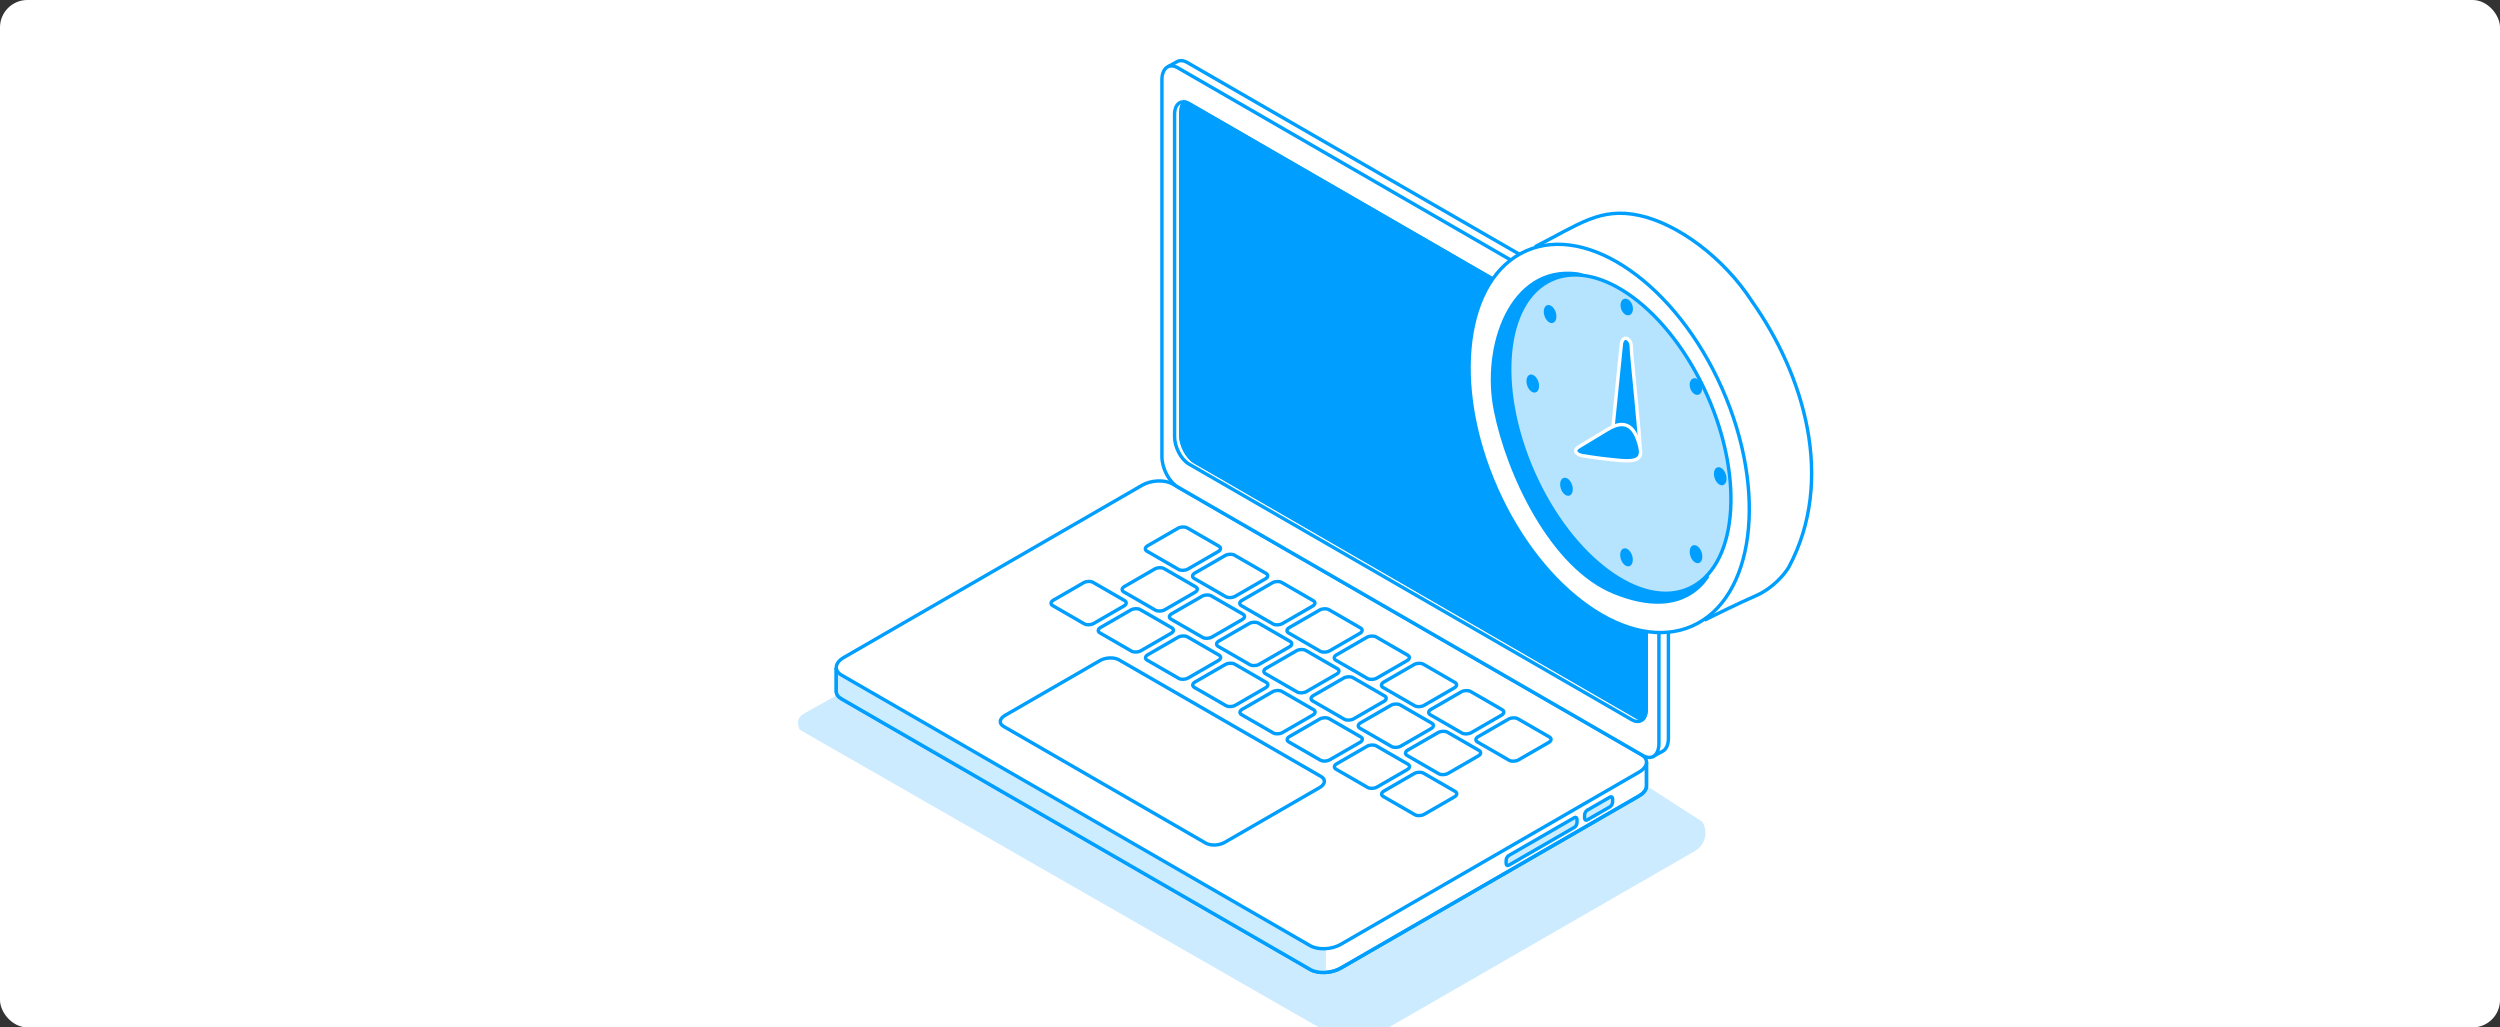 <svg width="730" height="300" viewBox="0 0 730 300" fill="none" xmlns="http://www.w3.org/2000/svg">
<rect x="0" y="0" width="730" height="300" fill="#333333" stroke="none"/>
<g clip-path="url(#clip0_427_35703)">
<rect width="730" height="300" rx="8" fill="white"/>
<path d="M387.755 153.712C383.32 163.728 376.857 171.685 370.017 176.463C363.169 181.247 356.022 182.796 350.14 180.192C344.258 177.588 340.602 171.254 339.54 162.968C338.48 154.693 340.027 144.559 344.462 134.543C348.897 124.527 355.36 116.57 362.2 111.792C369.049 107.009 376.195 105.459 382.077 108.063C387.959 110.668 391.615 117.001 392.677 125.287C393.737 133.562 392.19 143.696 387.755 153.712Z" fill="white" stroke="#009FFF"/>
<path d="M365.087 173.868C352.986 178.749 348.41 172.648 347.189 170.919C351.359 151.903 362.239 113.566 372.408 112.346C385.119 110.821 390.509 126.379 388.068 138.684C385.628 150.988 377.188 168.987 365.087 173.868Z" fill="#009FFF" stroke="#009FFF"/>
<path d="M380.603 150.661C376.947 158.917 371.747 165.527 366.319 169.549C360.878 173.58 355.304 174.949 350.818 172.963C346.331 170.976 343.598 165.929 342.926 159.19C342.255 152.468 343.654 144.175 347.309 135.92C350.964 127.664 356.164 121.054 361.592 117.033C367.034 113.001 372.607 111.632 377.094 113.618C381.581 115.605 384.313 120.652 384.986 127.391C385.657 134.113 384.258 142.406 380.603 150.661Z" fill="#B6E4FF" stroke="#009FFF"/>
<ellipse cx="349.364" cy="134.108" rx="1.141" ry="1.655" transform="rotate(18.036 349.364 134.108)" fill="#009FFF"/>
<ellipse cx="362.718" cy="118.747" rx="1.141" ry="1.655" transform="rotate(18.036 362.718 118.747)" fill="#009FFF"/>
<ellipse cx="377.521" cy="120.105" rx="1.141" ry="1.798" transform="rotate(18.036 377.521 120.105)" fill="#009FFF"/>
<ellipse cx="380.864" cy="133.528" rx="1.141" ry="1.798" transform="rotate(18.036 380.864 133.528)" fill="#009FFF"/>
<ellipse cx="374.356" cy="153.458" rx="1.141" ry="1.798" transform="rotate(18.036 374.356 153.458)" fill="#009FFF"/>
<ellipse cx="362.763" cy="167.085" rx="1.141" ry="1.798" transform="rotate(18.036 362.763 167.085)" fill="#009FFF"/>
<ellipse cx="349.34" cy="166.475" rx="1.141" ry="1.798" transform="rotate(18.036 349.34 166.475)" fill="#009FFF"/>
<ellipse cx="344.663" cy="151.425" rx="1.141" ry="1.798" transform="rotate(18.036 344.663 151.425)" fill="#009FFF"/>
<path d="M361.832 126.48C361.832 128.311 360.104 143.361 360.104 146.92L365.493 143.056C364.985 138.005 363.927 127.518 363.764 125.972C363.561 124.04 361.832 124.65 361.832 126.48Z" fill="#009FFF" stroke="white"/>
<path d="M360.613 144.276C362.036 140.31 364.68 141.327 366.511 142.446C367.852 143.266 370.714 144.988 371.9 145.7C373.426 146.615 372.002 147.327 371.392 147.429C370.782 147.53 368.545 147.937 365.392 148.242C360.308 148.852 359.189 148.242 360.613 144.276Z" fill="#009FFF" stroke="white"/>
<path opacity="0.2" d="M328.013 156.355L234.838 208.305C232.906 209.406 232.529 211.132 233.557 213.103L385.691 300.319C391.661 303.737 398.993 303.737 404.96 300.316L494.931 248.488C497.929 246.771 498.903 242.908 497.08 239.97L481.407 229.849C480.995 229.189 480.407 228.657 479.706 228.314L331.867 156.235C330.641 155.638 329.198 155.683 328.013 156.358V156.355Z" fill="#009FFF"/>
<path d="M480.775 222.51V229.445C480.804 230.468 480.067 231.554 478.604 232.4L391.458 282.716C388.832 284.234 384.857 284.396 382.583 283.085L245.725 204.067C244.702 203.476 244.196 202.687 244.19 201.859V195.035" fill="white"/>
<path d="M480.775 222.51V229.445C480.804 230.468 480.067 231.554 478.604 232.4L391.458 282.716C388.832 284.234 384.857 284.396 382.583 283.085L245.725 204.067C244.702 203.476 244.196 202.687 244.19 201.859V195.035" stroke="#009FFF" stroke-miterlimit="10"/>
<path d="M244.19 195.035V201.859C244.196 202.687 244.702 203.476 245.725 204.067L382.583 283.085C383.786 283.779 385.463 284.059 387.166 283.948V274.906" fill="#CCECFF"/>
<path d="M480.775 222.51V229.445C480.804 230.468 480.067 231.554 478.604 232.4L391.458 282.716C388.832 284.234 384.857 284.396 382.583 283.085L245.725 204.067C244.702 203.476 244.196 202.687 244.19 201.859V195.035" stroke="#009FFF" stroke-miterlimit="10"/>
<path d="M382.583 276.144L245.725 197.127C243.45 195.812 243.736 193.521 246.362 192.003L333.508 141.687C336.134 140.17 340.109 140.007 342.383 141.319L479.241 220.336C481.515 221.65 481.23 223.942 478.604 225.459L391.458 275.775C388.832 277.293 384.857 277.456 382.583 276.144Z" fill="white" stroke="#009FFF" stroke-miterlimit="10"/>
<path d="M344.139 166.274L334.907 160.944C334.207 160.541 334.295 159.833 335.104 159.367L343.942 154.263C344.751 153.798 345.974 153.746 346.674 154.149L355.907 159.478C356.607 159.881 356.518 160.59 355.71 161.056L346.871 166.159C346.063 166.625 344.84 166.677 344.139 166.274Z" stroke="#009FFF" stroke-miterlimit="10"/>
<path d="M357.931 174.235L348.699 168.905C347.999 168.502 348.087 167.794 348.896 167.328L357.734 162.224C358.543 161.758 359.766 161.707 360.466 162.11L369.699 167.439C370.399 167.842 370.31 168.551 369.502 169.017L360.663 174.12C359.855 174.586 358.632 174.638 357.931 174.235Z" stroke="#009FFF" stroke-miterlimit="10"/>
<path d="M371.718 182.196L362.485 176.867C361.785 176.464 361.873 175.755 362.682 175.289L371.52 170.186C372.329 169.72 373.552 169.668 374.252 170.071L383.485 175.401C384.185 175.804 384.096 176.512 383.288 176.978L374.449 182.082C373.641 182.547 372.418 182.599 371.718 182.196V182.196Z" stroke="#009FFF" stroke-miterlimit="10"/>
<path d="M385.508 190.157L376.275 184.828C375.575 184.425 375.663 183.716 376.472 183.25L385.31 178.147C386.119 177.681 387.342 177.629 388.042 178.032L397.275 183.362C397.975 183.765 397.886 184.473 397.078 184.939L388.239 190.043C387.431 190.508 386.208 190.56 385.508 190.157V190.157Z" stroke="#009FFF" stroke-miterlimit="10"/>
<path d="M399.3 198.118L390.067 192.789C389.367 192.386 389.455 191.677 390.264 191.212L399.102 186.108C399.911 185.642 401.134 185.591 401.834 185.994L411.067 191.323C411.767 191.726 411.678 192.435 410.87 192.9L402.031 198.004C401.223 198.47 400 198.521 399.3 198.118V198.118Z" stroke="#009FFF" stroke-miterlimit="10"/>
<path d="M413.086 206.08L403.853 200.75C403.153 200.348 403.242 199.639 404.05 199.173L412.889 194.069C413.697 193.604 414.92 193.552 415.62 193.955L424.853 199.285C425.553 199.687 425.465 200.396 424.656 200.862L415.818 205.966C415.009 206.431 413.786 206.483 413.086 206.08V206.08Z" stroke="#009FFF" stroke-miterlimit="10"/>
<path d="M426.876 214.041L417.643 208.711C416.943 208.308 417.032 207.6 417.84 207.134L426.679 202.03C427.487 201.565 428.71 201.513 429.41 201.916L438.643 207.245C439.343 207.648 439.255 208.357 438.446 208.823L429.608 213.926C428.799 214.392 427.576 214.444 426.876 214.041V214.041Z" stroke="#009FFF" stroke-miterlimit="10"/>
<path d="M440.668 222.002L431.435 216.673C430.735 216.27 430.824 215.561 431.632 215.095L440.471 209.992C441.279 209.526 442.502 209.475 443.202 209.878L452.435 215.207C453.135 215.61 453.047 216.318 452.238 216.784L443.4 221.888C442.591 222.354 441.368 222.405 440.668 222.002V222.002Z" stroke="#009FFF" stroke-miterlimit="10"/>
<path d="M316.614 182.165L307.381 176.835C306.681 176.433 306.77 175.724 307.579 175.258L316.417 170.154C317.226 169.689 318.449 169.637 319.149 170.04L328.381 175.369C329.081 175.772 328.993 176.481 328.184 176.947L319.346 182.05C318.537 182.516 317.314 182.568 316.614 182.165Z" stroke="#009FFF" stroke-miterlimit="10"/>
<path d="M330.401 190.129L321.169 184.799C320.468 184.396 320.557 183.688 321.366 183.222L330.204 178.118C331.013 177.653 332.236 177.601 332.936 178.004L342.168 183.333C342.869 183.736 342.78 184.445 341.971 184.911L333.133 190.014C332.324 190.48 331.101 190.532 330.401 190.129Z" stroke="#009FFF" stroke-miterlimit="10"/>
<path d="M344.192 198.09L334.96 192.761C334.259 192.358 334.348 191.649 335.157 191.183L343.995 186.08C344.804 185.614 346.027 185.563 346.727 185.965L355.959 191.295C356.66 191.698 356.571 192.406 355.762 192.872L346.924 197.976C346.115 198.442 344.892 198.493 344.192 198.09Z" stroke="#009FFF" stroke-miterlimit="10"/>
<path d="M357.982 206.051L348.75 200.722C348.05 200.319 348.138 199.61 348.947 199.144L357.785 194.041C358.594 193.575 359.817 193.523 360.517 193.926L369.749 199.256C370.45 199.659 370.361 200.367 369.552 200.833L360.714 205.937C359.905 206.402 358.682 206.454 357.982 206.051Z" stroke="#009FFF" stroke-miterlimit="10"/>
<path d="M371.769 214.012L362.537 208.683C361.837 208.28 361.925 207.571 362.734 207.106L371.572 202.002C372.381 201.536 373.604 201.485 374.304 201.888L383.537 207.217C384.237 207.62 384.148 208.329 383.339 208.795L374.501 213.898C373.692 214.364 372.469 214.415 371.769 214.012V214.012Z" stroke="#009FFF" stroke-miterlimit="10"/>
<path d="M385.56 221.973L376.328 216.644C375.628 216.241 375.716 215.532 376.525 215.067L385.363 209.963C386.172 209.497 387.395 209.446 388.095 209.849L397.328 215.178C398.028 215.581 397.939 216.29 397.13 216.755L388.292 221.859C387.483 222.325 386.26 222.376 385.56 221.973Z" stroke="#009FFF" stroke-miterlimit="10"/>
<path d="M399.35 229.934L390.118 224.605C389.418 224.202 389.506 223.493 390.315 223.028L399.153 217.924C399.962 217.458 401.185 217.407 401.885 217.81L411.118 223.139C411.818 223.542 411.729 224.251 410.92 224.716L402.082 229.82C401.274 230.286 400.05 230.337 399.35 229.934Z" stroke="#009FFF" stroke-miterlimit="10"/>
<path d="M413.138 237.896L403.905 232.566C403.205 232.163 403.293 231.455 404.102 230.989L412.94 225.885C413.749 225.42 414.972 225.368 415.672 225.771L424.905 231.1C425.605 231.503 425.516 232.212 424.708 232.678L415.869 237.781C415.061 238.247 413.838 238.299 413.138 237.896Z" stroke="#009FFF" stroke-miterlimit="10"/>
<path d="M337.374 178.161L328.141 172.832C327.441 172.429 327.53 171.72 328.338 171.255L337.177 166.151C337.985 165.685 339.208 165.634 339.908 166.037L349.141 171.366C349.841 171.769 349.753 172.478 348.944 172.943L340.106 178.047C339.297 178.513 338.074 178.564 337.374 178.161Z" stroke="#009FFF" stroke-miterlimit="10"/>
<path d="M351.165 186.125L341.932 180.796C341.232 180.393 341.321 179.684 342.129 179.218L350.968 174.115C351.776 173.649 352.999 173.598 353.699 174.001L362.932 179.33C363.632 179.733 363.544 180.442 362.735 180.907L353.897 186.011C353.088 186.477 351.865 186.528 351.165 186.125Z" stroke="#009FFF" stroke-miterlimit="10"/>
<path d="M364.952 194.086L355.719 188.757C355.019 188.354 355.108 187.645 355.917 187.179L364.755 182.076C365.563 181.61 366.786 181.559 367.487 181.962L376.719 187.291C377.419 187.694 377.331 188.402 376.522 188.868L367.684 193.972C366.875 194.438 365.652 194.489 364.952 194.086Z" stroke="#009FFF" stroke-miterlimit="10"/>
<path d="M378.742 202.048L369.509 196.718C368.809 196.315 368.898 195.607 369.707 195.141L378.545 190.037C379.354 189.571 380.577 189.52 381.277 189.923L390.509 195.252C391.209 195.655 391.121 196.364 390.312 196.83L381.474 201.933C380.665 202.399 379.442 202.45 378.742 202.048V202.048Z" stroke="#009FFF" stroke-miterlimit="10"/>
<path d="M352.084 246.194L293.045 212.106C291.625 211.286 291.802 209.854 293.442 208.908L321.18 192.895C322.82 191.949 325.301 191.846 326.718 192.666L385.757 226.754C387.177 227.574 387 229.006 385.36 229.952L357.622 245.965C355.982 246.911 353.501 247.014 352.084 246.194V246.194Z" stroke="#009FFF" stroke-miterlimit="10"/>
<path d="M392.533 210.009L383.3 204.679C382.6 204.276 382.689 203.568 383.498 203.102L392.336 197.998C393.145 197.532 394.368 197.481 395.068 197.884L404.3 203.213C405 203.616 404.912 204.325 404.103 204.791L395.265 209.894C394.456 210.36 393.233 210.411 392.533 210.009V210.009Z" stroke="#009FFF" stroke-miterlimit="10"/>
<path d="M406.32 217.97L397.088 212.641C396.387 212.238 396.476 211.529 397.285 211.063L406.123 205.96C406.932 205.494 408.155 205.442 408.855 205.845L418.087 211.175C418.787 211.578 418.699 212.286 417.89 212.752L409.052 217.856C408.243 218.321 407.02 218.373 406.32 217.97V217.97Z" stroke="#009FFF" stroke-miterlimit="10"/>
<path d="M420.111 225.931L410.879 220.602C410.178 220.199 410.267 219.49 411.076 219.024L419.914 213.921C420.723 213.455 421.946 213.403 422.646 213.806L431.878 219.136C432.578 219.539 432.49 220.247 431.681 220.713L422.843 225.817C422.034 226.282 420.811 226.334 420.111 225.931V225.931Z" stroke="#009FFF" stroke-miterlimit="10"/>
<path d="M459.735 241.571L440.539 252.655C440.124 252.895 439.787 252.641 439.787 252.089V251.261C439.787 250.709 440.124 250.066 440.539 249.826L459.735 238.742C460.15 238.502 460.487 238.756 460.487 239.308V240.136C460.487 240.688 460.15 241.331 459.735 241.571Z" fill="#CCECFF" stroke="#009FFF" stroke-miterlimit="10"/>
<path d="M470.14 235.564L463.448 239.427C463.033 239.667 462.696 239.413 462.696 238.862V238.033C462.696 237.481 463.033 236.838 463.448 236.598L470.14 232.735C470.554 232.495 470.892 232.749 470.892 233.301V234.129C470.892 234.681 470.554 235.324 470.14 235.564Z" fill="#CCECFF" stroke="#009FFF" stroke-miterlimit="10"/>
<path d="M340.949 19.535L343.578 18.075C344.407 17.549 345.507 17.572 346.713 18.269L482.519 96.678C485.091 98.163 487.177 102.15 487.177 105.579V215.561C487.177 217.49 486.517 218.833 485.482 219.376L482.39 221.024" fill="white"/>
<path d="M340.949 19.535L343.578 18.075C344.407 17.549 345.507 17.572 346.713 18.269L482.519 96.678C485.091 98.163 487.177 102.15 487.177 105.579V215.561C487.177 217.49 486.517 218.833 485.482 219.376L482.39 221.024" stroke="#009FFF" stroke-miterlimit="10"/>
<path d="M479.744 220.618L343.938 142.21C341.366 140.724 339.28 136.737 339.28 133.308V23.326C339.28 19.895 341.366 18.32 343.938 19.803L479.744 98.212C482.316 99.698 484.402 103.684 484.402 107.113V217.095C484.402 220.527 482.316 222.101 479.744 220.618Z" fill="white" stroke="#009FFF" stroke-miterlimit="10"/>
<path d="M476.499 210.168L347.185 135.509C344.862 134.165 342.976 130.565 342.976 127.467V33.436C342.976 30.336 344.859 28.913 347.185 30.256L476.499 104.915C478.822 106.259 480.708 109.859 480.708 112.957V206.988C480.708 210.088 478.825 211.511 476.499 210.168Z" fill="white" stroke="#009FFF" stroke-miterlimit="10"/>
<path d="M480.707 206.985V112.957C480.707 109.856 478.824 106.258 476.498 104.915L347.184 30.253C346.692 29.97 346.224 29.816 345.787 29.77C345.152 30.387 344.764 31.439 344.764 32.839V126.87C344.764 129.971 346.647 133.568 348.973 134.911L478.287 209.571C478.778 209.854 479.247 210.008 479.684 210.054C480.318 209.437 480.707 208.385 480.707 206.985Z" fill="#009FFF" stroke="#009FFF" stroke-miterlimit="10"/>
<path d="M344.764 126.871C344.764 129.971 346.647 133.569 348.973 134.912L478.287 209.571C478.778 209.854 479.247 210.009 479.684 210.054" stroke="#009FFF" stroke-miterlimit="10"/>
<path d="M511.558 87.963C526.781 109.491 536.007 140.091 522.322 165.616C521.245 167.462 517.832 171.705 512.788 173.92C507.744 176.134 500.948 179.455 498.18 180.839L448.666 71.817C461.122 65.513 467.272 60.439 478.651 62.899C490.03 65.359 503.408 75.354 511.558 87.963Z" fill="white" stroke="#009FFF"/>
<path d="M436.91 142.623C443.632 157.804 453.433 169.876 463.82 177.132C474.216 184.393 485.12 186.783 494.128 182.795C503.136 178.806 508.695 169.126 510.307 156.548C511.917 143.981 509.566 128.61 502.844 113.429C496.123 98.248 486.322 86.175 475.935 78.92C465.539 71.658 454.635 69.268 445.627 73.257C436.619 77.245 431.059 86.925 429.448 99.503C427.838 112.071 430.188 127.442 436.91 142.623Z" fill="white" stroke="#009FFF"/>
<path d="M471.424 172.997C489.722 180.378 496.642 171.152 498.487 168.538C492.183 139.783 475.73 81.812 460.353 79.967C441.132 77.66 432.982 101.187 436.672 119.793C440.363 138.399 453.126 165.616 471.424 172.997Z" fill="#009FFF" stroke="#009FFF"/>
<path d="M447.727 138.009C453.27 150.526 461.158 160.56 469.408 166.672C477.671 172.794 486.199 174.92 493.105 171.863C500.011 168.805 504.168 161.061 505.19 150.828C506.21 140.612 504.083 128.027 498.541 115.51C492.999 102.993 485.11 92.96 476.861 86.848C468.597 80.726 460.069 78.599 453.164 81.657C446.258 84.715 442.1 92.458 441.079 102.691C440.059 112.908 442.185 125.493 447.727 138.009Z" fill="#B6E4FF" stroke="#009FFF"/>
<ellipse cx="1.726" cy="2.502" rx="1.726" ry="2.502" transform="matrix(-0.951 0.31 0.31 0.951 496.066 109.961)" fill="#009FFF"/>
<ellipse cx="1.726" cy="2.502" rx="1.726" ry="2.502" transform="matrix(-0.951 0.31 0.31 0.951 475.872 86.733)" fill="#009FFF"/>
<ellipse cx="1.726" cy="2.719" rx="1.726" ry="2.719" transform="matrix(-0.951 0.31 0.31 0.951 453.422 88.578)" fill="#009FFF"/>
<ellipse cx="1.726" cy="2.719" rx="1.726" ry="2.719" transform="matrix(-0.951 0.31 0.31 0.951 448.366 108.875)" fill="#009FFF"/>
<ellipse cx="1.726" cy="2.719" rx="1.726" ry="2.719" transform="matrix(-0.951 0.31 0.31 0.951 458.207 139.014)" fill="#009FFF"/>
<ellipse cx="1.726" cy="2.719" rx="1.726" ry="2.719" transform="matrix(-0.951 0.31 0.31 0.951 475.737 159.619)" fill="#009FFF"/>
<ellipse cx="1.726" cy="2.719" rx="1.726" ry="2.719" transform="matrix(-0.951 0.31 0.31 0.951 496.035 158.697)" fill="#009FFF"/>
<ellipse cx="1.726" cy="2.719" rx="1.726" ry="2.719" transform="matrix(-0.951 0.31 0.31 0.951 503.108 135.939)" fill="#009FFF"/>
<path d="M476.345 101.341C476.345 104.109 478.959 126.867 478.959 132.249L470.809 126.405C471.578 118.768 473.177 102.91 473.423 100.572C473.731 97.651 476.345 98.573 476.345 101.341Z" fill="#009FFF" stroke="white"/>
<path d="M478.19 128.25C476.037 122.253 472.039 123.791 469.271 125.483C467.243 126.722 462.915 129.327 461.122 130.403C458.815 131.787 460.968 132.863 461.891 133.017C462.813 133.171 466.196 133.786 470.963 134.247C478.651 135.17 480.343 134.247 478.19 128.25Z" fill="#009FFF" stroke="white"/>
</g>
<defs>
<clipPath id="clip0_427_35703">
<rect width="730" height="300" rx="8" fill="white"/>
</clipPath>
</defs>
</svg>
